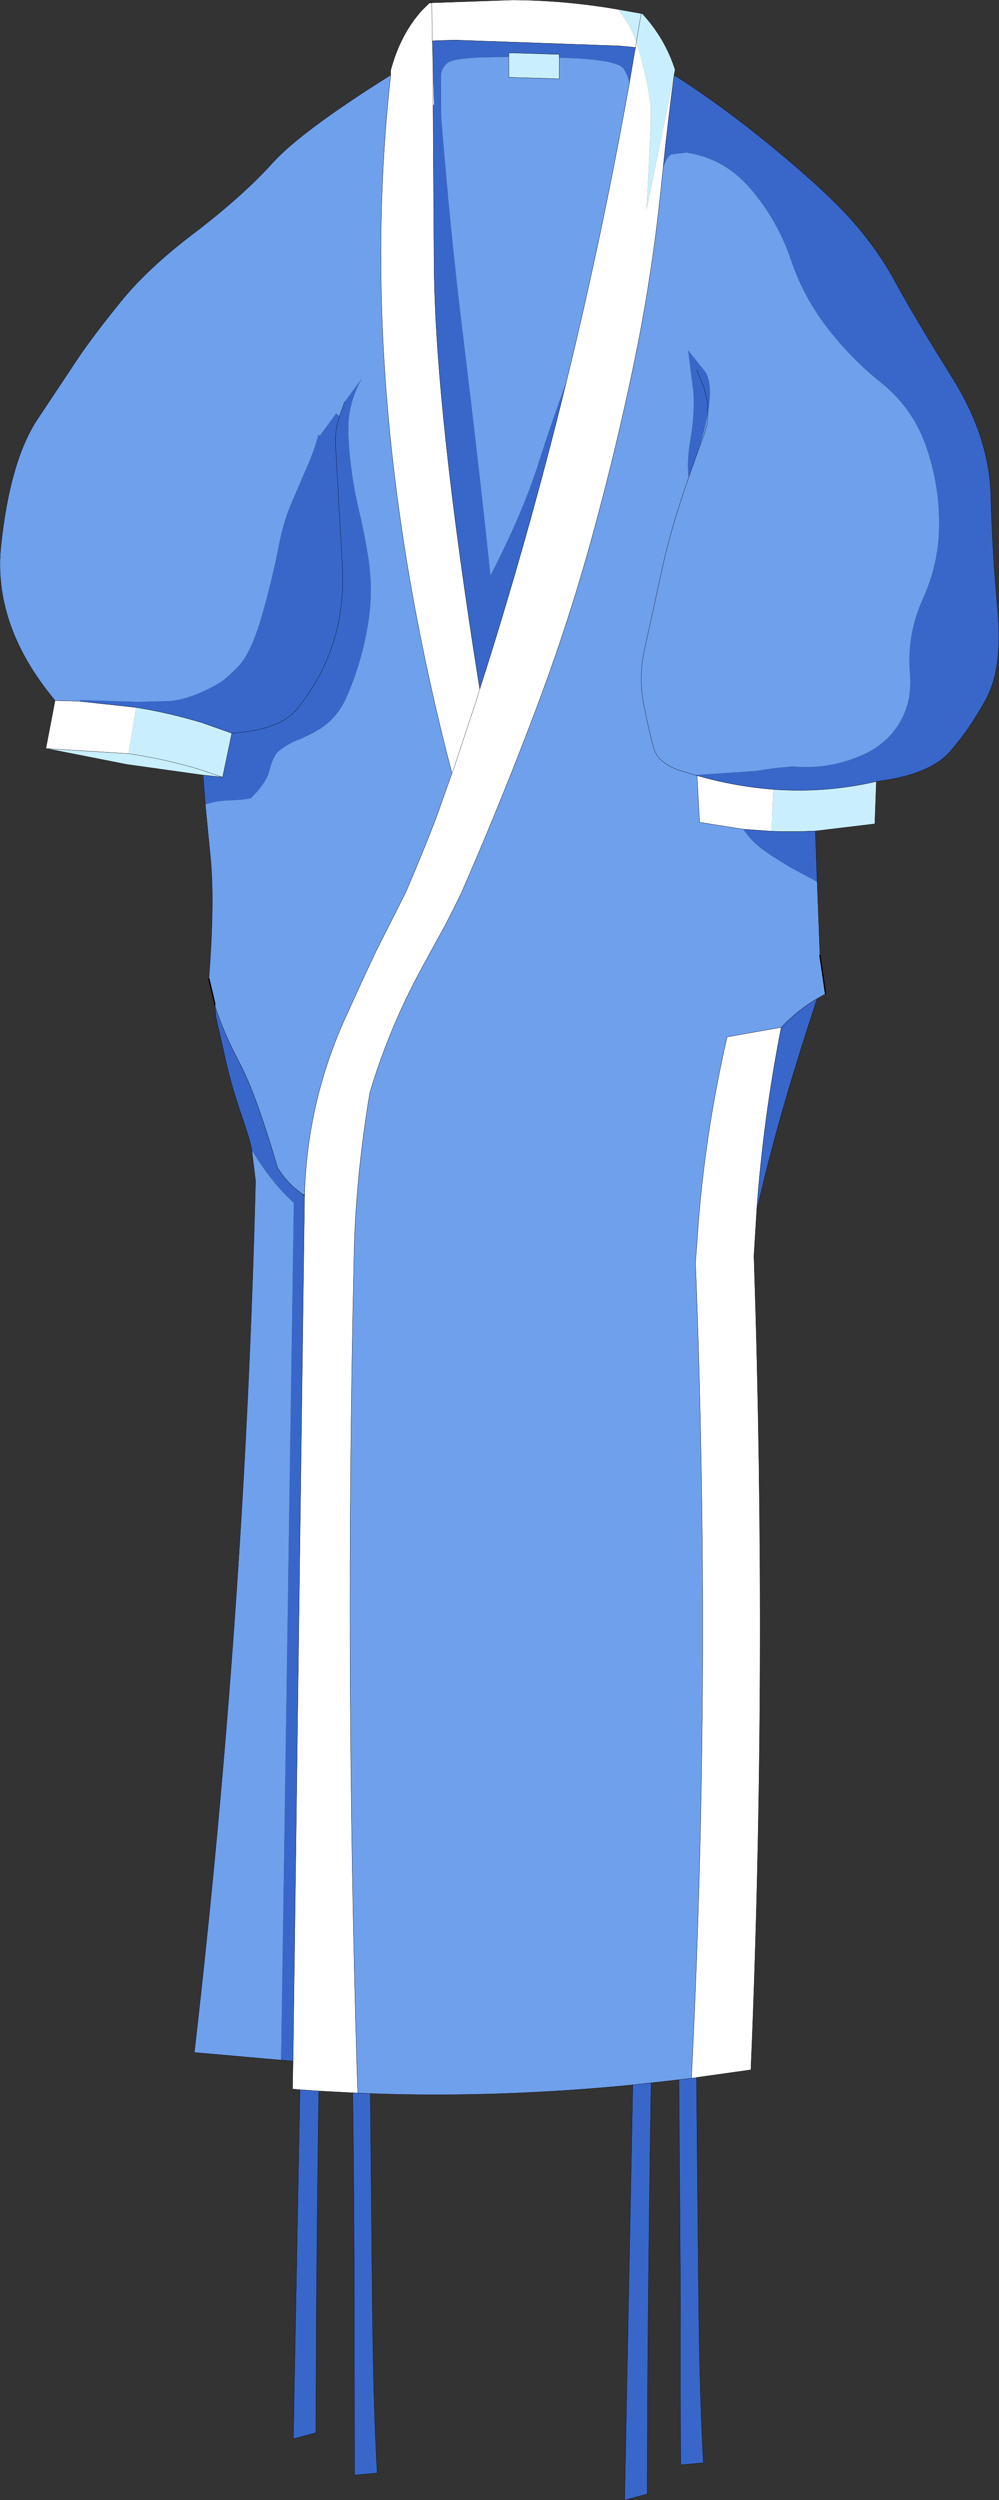 <?xml version="1.0" encoding="UTF-8" standalone="no"?>
<svg xmlns:xlink="http://www.w3.org/1999/xlink" height="489.8px" width="195.85px" xmlns="http://www.w3.org/2000/svg">
  <rect width="100%" height="100%" fill="#333333" stroke="none"/>
  <g transform="matrix(1.0, 0.0, 0.0, 1.0, 97.9, 244.85)">
    <path d="M28.05 -242.15 Q32.5 -237.3 34.45 -231.2 L34.25 -230.15 28.85 -203.8 29.2 -210.35 29.4 -214.6 29.65 -219.6 29.7 -222.95 29.65 -224.1 Q29.2 -228.0 28.2 -231.9 L27.2 -235.65 26.85 -236.65 Q25.95 -239.3 24.35 -241.55 L23.3 -243.0 27.8 -242.2 28.05 -242.15 M73.9 -91.75 L73.6 -83.45 61.95 -82.05 Q57.6 -81.85 53.35 -82.0 L53.7 -90.2 Q63.95 -89.45 73.9 -91.75 M-58.1 -93.0 L-73.05 -95.1 -88.8 -98.2 -72.7 -97.2 -71.2 -106.25 Q-64.7 -105.2 -58.25 -103.25 L-52.45 -101.2 -54.25 -92.6 -54.3 -92.6 -58.1 -93.0 M27.8 -242.2 L26.85 -236.65 27.8 -242.2 M1.85 -233.7 L1.85 -234.5 11.75 -234.2 11.75 -233.55 11.75 -229.4 1.85 -229.7 1.85 -233.7 M-54.3 -92.6 L-54.45 -92.65 -58.1 -93.9 Q-65.15 -96.1 -72.7 -97.2 -65.15 -96.1 -58.1 -93.9 L-54.45 -92.65 -54.3 -92.6" fill="#c9effe" fill-rule="evenodd" stroke="none"/>
    <path d="M50.45 -7.8 L50.45 -7.75 49.9 1.2 Q52.6 82.45 49.3 160.65 L40.4 161.9 38.65 162.15 38.5 162.2 37.65 162.3 37.8 159.3 Q41.55 82.05 38.45 2.6 L39.1 -6.35 Q40.6 -24.15 44.65 -41.7 L53.95 -43.35 55.25 -43.55 53.95 -43.35 55.25 -43.6 55.3 -43.6 55.25 -43.55 Q51.75 -25.75 50.45 -7.8 M-28.75 165.15 L-35.4 164.8 -39.1 164.55 -40.55 164.4 -40.45 158.95 -38.2 -10.55 Q-37.75 -28.25 -30.65 -44.45 L-26.75 -53.0 -26.1 -54.4 -24.1 -58.65 -18.3 -70.15 Q-15.2 -77.35 -12.4 -84.6 L-9.3 -93.35 -9.05 -94.0 -8.5 -95.6 -5.0 -106.2 -4.45 -107.85 -3.95 -109.55 -3.85 -109.85 -3.95 -109.55 -4.45 -107.85 -5.0 -106.2 -8.5 -95.6 -9.05 -94.0 -9.3 -93.35 Q-28.4 -166.5 -21.3 -230.15 L-21.3 -231.1 Q-19.4 -238.15 -15.2 -242.8 L-13.75 -244.25 -13.25 -244.3 2.55 -244.85 Q12.95 -244.8 23.3 -243.0 L24.35 -241.55 Q25.95 -239.3 26.85 -236.65 L27.2 -235.65 28.2 -231.9 Q29.2 -228.0 29.65 -224.1 L29.7 -222.95 29.65 -219.6 29.4 -214.6 29.2 -210.35 28.85 -203.8 34.25 -230.15 Q33.05 -221.15 32.1 -211.95 L31.8 -209.1 Q30.0 -190.8 26.2 -172.75 22.7 -156.05 18.15 -139.55 13.4 -122.3 7.05 -105.55 0.3 -87.65 -7.35 -70.15 -9.15 -66.35 -11.1 -62.7 L-14.0 -57.45 -14.3 -56.85 Q-21.35 -44.35 -25.4 -30.75 -27.85 -16.1 -28.4 -2.3 L-28.5 1.6 Q-30.3 80.4 -27.9 161.15 L-27.75 165.2 -28.75 165.15 M-88.8 -98.2 L-88.9 -98.2 -87.1 -107.6 -83.3 -107.5 -82.2 -107.45 -71.2 -106.25 -72.7 -97.2 -88.8 -98.2 M38.75 -92.9 Q46.3 -90.75 53.7 -90.2 L53.35 -82.0 47.8 -82.4 39.25 -83.75 38.75 -92.9 M26.7 -235.55 L26.8 -236.2 26.85 -236.65 26.8 -236.2 26.7 -235.55 23.65 -235.85 -8.85 -237.0 -13.15 -236.85 -13.1 -236.0 -13.0 -230.55 -12.85 -225.9 -12.8 -224.3 -13.0 -224.3 -12.8 -193.15 Q-12.6 -164.7 -3.85 -109.85 L-3.65 -110.45 Q5.7 -139.7 13.1 -169.9 20.15 -198.7 25.45 -228.35 L26.5 -234.55 26.7 -235.55 M-13.25 -244.3 L-13.15 -237.1 -13.15 -236.85 -13.15 -237.1 -13.25 -244.3 M-13.0 -224.3 L-13.0 -225.9 -13.0 -230.55 -13.0 -225.9 -13.0 -224.3" fill="#ffffff" fill-rule="evenodd" stroke="none"/>
    <path d="M34.25 -230.15 Q43.4 -224.35 53.4 -216.15 63.7 -207.7 69.0 -201.8 74.25 -195.9 77.8 -189.3 81.35 -182.75 88.7 -171.0 96.05 -159.3 96.35 -147.85 96.65 -136.4 97.7 -125.25 98.7 -114.15 95.5 -108.05 92.25 -102.0 88.25 -97.5 84.2 -93.0 73.9 -91.75 63.95 -89.45 53.7 -90.2 46.3 -90.75 38.75 -92.9 L38.3 -93.0 50.15 -93.8 53.85 -94.35 57.5 -94.7 Q65.25 -94.0 72.15 -97.4 75.5 -99.15 77.6 -101.95 81.0 -106.6 80.5 -112.65 79.8 -120.45 83.05 -127.6 86.2 -134.55 86.2 -142.1 86.25 -149.9 83.7 -157.25 81.1 -164.85 74.85 -169.85 68.85 -174.65 64.15 -180.8 59.55 -186.8 57.15 -193.95 54.55 -201.65 49.25 -207.85 44.1 -213.85 36.65 -214.95 L33.75 -214.6 Q32.85 -214.25 32.1 -211.95 33.05 -221.15 34.25 -230.15 M61.95 -82.05 L62.3 -72.1 57.15 -74.85 53.2 -77.3 51.45 -78.55 Q49.4 -80.05 47.8 -82.4 L53.35 -82.0 Q57.6 -81.85 61.95 -82.05 M62.3 -49.2 Q55.4 -28.35 51.7 -12.95 L50.45 -7.8 Q51.75 -25.75 55.25 -43.55 L55.3 -43.6 55.3 -43.55 55.25 -43.55 55.3 -43.55 55.3 -43.6 Q58.45 -46.95 62.3 -49.2 M38.65 162.15 L39.05 204.35 Q39.25 224.6 40.0 237.65 L35.55 238.05 Q35.45 225.45 35.5 205.9 L35.2 162.6 37.65 162.3 38.5 162.2 38.65 162.15 M29.75 163.2 Q29.0 211.25 29.0 243.75 L24.55 244.95 26.15 163.6 29.75 163.2 M-25.3 165.3 L-24.9 206.35 Q-24.7 226.6 -23.95 239.65 L-28.4 240.05 -28.45 207.9 Q-28.45 189.85 -28.75 165.15 L-27.75 165.2 -25.3 165.3 M-35.4 164.8 Q-35.95 203.95 -35.95 231.75 L-40.4 232.95 -39.1 164.55 -35.4 164.8 M-40.45 158.95 L-42.8 158.75 -40.3 -9.2 Q-44.5 -12.9 -48.5 -19.45 -48.75 -21.1 -50.5 -26.2 -52.4 -31.65 -53.6 -36.85 L-55.55 -45.55 -55.8 -47.95 Q-54.1 -42.55 -50.9 -36.55 -47.75 -30.6 -43.5 -16.15 -42.2 -13.95 -40.25 -12.2 L-38.55 -10.85 -38.2 -10.55 -40.45 158.95 M-57.65 -87.25 L-58.1 -93.0 -54.3 -92.6 -54.25 -92.6 -52.45 -101.2 Q-42.95 -101.8 -39.5 -106.15 -30.05 -118.0 -30.75 -133.5 L-32.1 -157.35 Q-32.3 -160.45 -31.35 -163.3 -32.3 -160.45 -32.1 -157.35 L-30.75 -133.5 Q-30.05 -118.0 -39.5 -106.15 -42.95 -101.8 -52.45 -101.2 L-58.25 -103.25 Q-64.7 -105.2 -71.2 -106.25 L-82.2 -107.45 -82.2 -107.7 -71.0 -107.35 -64.65 -107.5 Q-60.45 -107.85 -55.05 -110.95 -53.4 -111.95 -51.0 -114.5 -48.65 -117.1 -46.65 -123.95 -44.55 -131.15 -43.15 -138.4 -42.45 -142.05 -41.1 -145.5 L-38.1 -152.5 Q-36.5 -155.95 -35.5 -159.6 L-35.15 -159.55 -32.0 -163.85 -31.35 -163.3 -30.35 -166.1 -26.95 -170.7 Q-29.9 -165.55 -29.6 -159.55 -29.25 -152.05 -27.5 -144.75 -26.5 -140.55 -25.8 -136.25 -24.65 -129.45 -25.7 -122.9 -26.85 -115.4 -29.9 -108.4 -31.7 -104.15 -35.55 -101.8 -37.15 -100.9 -39.05 -100.05 -41.35 -99.25 -43.3 -97.65 -44.4 -96.7 -45.1 -93.8 -45.7 -91.5 -48.45 -88.75 -48.35 -88.2 -53.0 -88.05 -55.55 -87.95 -57.65 -87.25 M26.7 -235.55 L26.5 -234.55 25.45 -228.35 Q25.5 -229.35 24.45 -231.25 23.4 -233.15 13.0 -233.5 L11.75 -233.55 11.75 -234.2 1.85 -234.5 1.85 -233.7 -3.3 -233.6 Q-9.25 -233.4 -10.25 -232.45 -11.3 -231.5 -11.45 -230.15 L-11.4 -221.85 Q-9.55 -198.75 -7.2 -179.8 -3.65 -150.5 -1.75 -132.1 4.6 -144.4 7.75 -154.35 10.25 -162.2 13.1 -169.9 5.7 -139.7 -3.65 -110.45 L-3.85 -109.85 Q-12.6 -164.7 -12.8 -193.15 L-13.0 -224.3 -12.8 -224.3 -12.85 -225.9 -13.0 -230.55 -13.1 -236.0 -13.15 -236.85 -8.85 -237.0 23.65 -235.85 26.7 -235.55 M39.15 -157.05 L37.1 -151.3 Q36.75 -154.65 37.35 -158.05 38.4 -164.1 38.0 -168.3 L37.0 -176.2 40.1 -172.35 Q41.95 -170.2 40.9 -164.1 40.9 -166.95 39.8 -169.7 L38.7 -172.3 39.8 -169.7 Q40.9 -166.95 40.9 -164.1 40.4 -161.1 39.15 -157.05" fill="#3867c9" fill-rule="evenodd" stroke="none"/>
    <path d="M62.3 -72.1 L62.85 -57.7 63.95 -50.15 62.3 -49.2 Q58.45 -46.95 55.3 -43.6 L55.25 -43.6 53.95 -43.35 44.65 -41.7 Q40.6 -24.15 39.1 -6.35 L38.45 2.6 Q41.55 82.05 37.8 159.3 L37.65 162.3 35.2 162.6 29.75 163.2 26.15 163.6 Q-0.3 166.2 -25.3 165.3 L-27.75 165.2 -27.9 161.15 Q-30.3 80.4 -28.5 1.6 L-28.4 -2.3 Q-27.85 -16.1 -25.4 -30.75 -21.35 -44.35 -14.3 -56.85 L-14.0 -57.45 -11.1 -62.7 Q-9.15 -66.35 -7.35 -70.15 0.3 -87.65 7.05 -105.55 13.4 -122.3 18.15 -139.55 22.7 -156.05 26.2 -172.75 30.0 -190.8 31.8 -209.1 L32.1 -211.95 Q32.85 -214.25 33.75 -214.6 L36.65 -214.95 Q44.1 -213.85 49.25 -207.85 54.55 -201.65 57.15 -193.95 59.55 -186.8 64.15 -180.8 68.85 -174.65 74.85 -169.85 81.1 -164.85 83.7 -157.25 86.25 -149.9 86.2 -142.1 86.2 -134.55 83.05 -127.6 79.8 -120.45 80.5 -112.65 81.0 -106.6 77.6 -101.95 75.5 -99.15 72.15 -97.4 65.25 -94.0 57.5 -94.7 L53.85 -94.35 50.15 -93.8 38.3 -93.0 38.75 -92.9 39.25 -83.75 47.8 -82.4 Q49.4 -80.05 51.45 -78.55 L53.2 -77.3 57.15 -74.85 62.3 -72.1 M-42.8 158.75 L-59.8 157.25 Q-49.9 71.45 -47.8 -13.55 L-48.5 -19.2 -48.5 -19.45 Q-44.5 -12.9 -40.3 -9.2 L-42.8 158.75 M-55.8 -47.95 L-55.8 -48.25 -56.95 -53.1 Q-55.75 -68.75 -56.7 -77.45 L-57.65 -87.25 Q-55.55 -87.95 -53.0 -88.05 -48.35 -88.2 -48.45 -88.75 -45.7 -91.5 -45.1 -93.8 -44.4 -96.7 -43.3 -97.65 -41.35 -99.25 -39.05 -100.05 -37.15 -100.9 -35.55 -101.8 -31.7 -104.15 -29.9 -108.4 -26.85 -115.4 -25.7 -122.9 -24.65 -129.45 -25.8 -136.25 -26.5 -140.55 -27.5 -144.75 -29.25 -152.05 -29.6 -159.55 -29.9 -165.55 -26.95 -170.7 L-30.35 -166.1 -31.35 -163.3 -32.0 -163.85 -35.15 -159.55 -35.5 -159.6 Q-36.5 -155.95 -38.1 -152.5 L-41.1 -145.5 Q-42.45 -142.05 -43.15 -138.4 -44.55 -131.15 -46.65 -123.95 -48.65 -117.1 -51.0 -114.5 -53.4 -111.95 -55.05 -110.95 -60.45 -107.85 -64.65 -107.5 L-71.0 -107.35 -82.2 -107.7 -82.2 -107.45 -83.3 -107.5 -87.1 -107.6 Q-99.4 -122.35 -97.7 -138.05 -95.95 -154.4 -90.7 -162.5 L-82.45 -174.9 Q-79.5 -179.25 -74.15 -185.85 -68.8 -192.45 -59.5 -199.45 -50.3 -206.5 -44.45 -212.95 -38.85 -219.15 -21.3 -230.15 -28.4 -166.5 -9.3 -93.35 L-12.4 -84.6 Q-15.2 -77.35 -18.3 -70.15 L-24.1 -58.65 -26.1 -54.4 -26.75 -53.0 -30.65 -44.45 Q-37.75 -28.25 -38.2 -10.55 L-38.2 -10.85 -38.55 -10.85 -40.25 -12.2 Q-42.2 -13.95 -43.5 -16.15 -47.75 -30.6 -50.9 -36.55 -54.1 -42.55 -55.8 -47.95 M25.45 -228.35 Q20.15 -198.7 13.1 -169.9 10.25 -162.2 7.75 -154.35 4.6 -144.4 -1.75 -132.1 -3.65 -150.5 -7.2 -179.8 -9.55 -198.75 -11.4 -221.85 L-11.45 -230.15 Q-11.3 -231.5 -10.25 -232.45 -9.25 -233.4 -3.3 -233.6 L1.85 -233.7 1.85 -229.7 11.75 -229.4 11.75 -233.55 13.0 -233.5 Q23.4 -233.15 24.45 -231.25 25.5 -229.35 25.45 -228.35 M39.15 -157.05 L40.05 -159.45 40.75 -161.75 40.9 -164.1 40.75 -161.75 40.05 -159.45 39.15 -157.05 Q40.4 -161.1 40.9 -164.1 41.95 -170.2 40.1 -172.35 L37.0 -176.2 38.0 -168.3 Q38.4 -164.1 37.35 -158.05 36.75 -154.65 37.1 -151.3 L39.15 -157.05 M38.3 -93.0 L34.95 -94.05 Q31.0 -95.55 30.25 -98.3 29.45 -101.1 28.35 -106.55 27.25 -112.05 28.4 -117.35 L31.95 -133.6 Q33.65 -141.4 37.1 -151.3 33.65 -141.4 31.95 -133.6 L28.4 -117.35 Q27.25 -112.05 28.35 -106.55 29.45 -101.1 30.25 -98.3 31.0 -95.55 34.95 -94.05 L38.3 -93.0" fill="#6fa0ec" fill-rule="evenodd" stroke="none"/>
    <path d="M27.8 -242.2 L27.8 -242.4 28.05 -242.15 Q32.5 -237.3 34.45 -231.2 L34.25 -230.15 Q43.4 -224.35 53.4 -216.15 63.7 -207.7 69.0 -201.8 74.25 -195.9 77.8 -189.3 81.35 -182.75 88.7 -171.0 96.05 -159.3 96.35 -147.85 96.65 -136.4 97.7 -125.25 98.7 -114.15 95.5 -108.05 92.25 -102.0 88.25 -97.5 84.2 -93.0 73.9 -91.75 L73.6 -83.45 61.95 -82.05 62.3 -72.1 62.85 -57.7 M63.95 -50.15 L62.3 -49.2 Q55.4 -28.35 51.7 -12.95 L50.45 -7.8 50.45 -7.75 49.9 1.2 Q52.6 82.45 49.3 160.65 L40.4 161.9 38.65 162.15 38.5 162.2 37.65 162.3 35.2 162.6 29.75 163.2 26.15 163.6 Q-0.3 166.2 -25.3 165.3 L-27.75 165.2 -28.75 165.15 -35.4 164.8 -39.1 164.55 -40.55 164.4 -40.45 158.95 -42.8 158.75 -59.8 157.25 Q-49.9 71.45 -47.8 -13.55 L-48.5 -19.2 -48.5 -19.45 Q-48.75 -21.1 -50.5 -26.2 -52.4 -31.65 -53.6 -36.85 L-55.55 -45.55 -55.8 -47.95 Q-54.1 -42.55 -50.9 -36.55 -47.75 -30.6 -43.5 -16.15 -42.2 -13.95 -40.25 -12.2 L-38.55 -10.85 -38.2 -10.55 -40.45 158.95 M-56.95 -53.1 Q-55.75 -68.75 -56.7 -77.45 L-57.65 -87.25 -58.1 -93.0 -73.05 -95.1 -88.8 -98.2 -88.9 -98.2 -87.1 -107.6 Q-99.4 -122.35 -97.7 -138.05 -95.95 -154.4 -90.7 -162.5 L-82.45 -174.9 Q-79.5 -179.25 -74.15 -185.85 -68.8 -192.45 -59.5 -199.45 -50.3 -206.5 -44.45 -212.95 -38.85 -219.15 -21.3 -230.15 L-21.3 -231.1 Q-19.4 -238.15 -15.2 -242.8 L-13.75 -244.25 -13.55 -244.45 -13.25 -244.5 -13.25 -244.3 2.55 -244.85 Q12.95 -244.8 23.3 -243.0 L27.8 -242.2 28.05 -242.15 M26.85 -236.65 L27.8 -242.2 M34.25 -230.15 Q33.05 -221.15 32.1 -211.95 L31.8 -209.1 Q30.0 -190.8 26.2 -172.75 22.7 -156.05 18.15 -139.55 13.4 -122.3 7.05 -105.55 0.3 -87.65 -7.35 -70.15 -9.15 -66.35 -11.1 -62.7 L-14.0 -57.45 -14.3 -56.85 Q-21.35 -44.35 -25.4 -30.75 -27.85 -16.1 -28.4 -2.3 L-28.5 1.6 Q-30.3 80.4 -27.9 161.15 L-27.75 165.2 M38.3 -93.0 L38.75 -92.9 Q46.3 -90.75 53.7 -90.2 63.95 -89.45 73.9 -91.75 M26.85 -236.65 L26.8 -236.2 26.7 -235.55 26.5 -234.55 25.45 -228.35 Q20.15 -198.7 13.1 -169.9 5.7 -139.7 -3.65 -110.45 L-3.85 -109.85 -3.95 -109.55 -4.45 -107.85 -5.0 -106.2 -8.5 -95.6 -9.05 -94.0 -9.3 -93.35 -12.4 -84.6 Q-15.2 -77.35 -18.3 -70.15 L-24.1 -58.65 -26.1 -54.4 -26.75 -53.0 -30.65 -44.45 Q-37.75 -28.25 -38.2 -10.55 M26.7 -235.55 L23.65 -235.85 -8.85 -237.0 -13.15 -236.85 -13.1 -236.0 -13.0 -230.55 -13.0 -225.9 -13.0 -224.3 -12.8 -193.15 Q-12.6 -164.7 -3.85 -109.85 M40.9 -164.1 L40.75 -161.75 40.05 -159.45 39.15 -157.05 37.1 -151.3 Q33.65 -141.4 31.95 -133.6 L28.4 -117.35 Q27.25 -112.05 28.35 -106.55 29.45 -101.1 30.25 -98.3 31.0 -95.55 34.95 -94.05 L38.3 -93.0 M40.9 -164.1 Q40.9 -166.95 39.8 -169.7 L38.7 -172.3 M47.8 -82.4 L53.35 -82.0 Q57.6 -81.85 61.95 -82.05 M47.8 -82.4 L39.25 -83.75 38.75 -92.9 M55.25 -43.55 L53.95 -43.35 44.65 -41.7 Q40.6 -24.15 39.1 -6.35 L38.45 2.6 Q41.55 82.05 37.8 159.3 L37.65 162.3 M55.25 -43.55 L55.3 -43.55 55.3 -43.6 Q58.45 -46.95 62.3 -49.2 M55.25 -43.55 Q51.75 -25.75 50.45 -7.8 M-13.15 -236.85 L-13.15 -237.1 -13.25 -244.3 -13.75 -244.25 M-31.35 -163.3 Q-32.3 -160.45 -32.1 -157.35 L-30.75 -133.5 Q-30.05 -118.0 -39.5 -106.15 -42.95 -101.8 -52.45 -101.2 L-54.25 -92.6 -54.3 -92.6 -58.1 -93.0 M-31.35 -163.3 L-30.35 -166.1 M-52.45 -101.2 L-58.25 -103.25 Q-64.7 -105.2 -71.2 -106.25 L-82.2 -107.45 -83.3 -107.5 -87.1 -107.6 M-72.7 -97.2 Q-65.15 -96.1 -58.1 -93.9 L-54.45 -92.65 -54.3 -92.6 M-72.7 -97.2 L-88.8 -98.2 M-9.3 -93.35 Q-28.4 -166.5 -21.3 -230.15" fill="none" stroke="#000000" stroke-linecap="round" stroke-linejoin="round" stroke-width="0.05"/>
    <path d="M38.65 162.15 L39.05 204.35 Q39.25 224.6 40.0 237.65 L35.55 238.05 Q35.45 225.45 35.5 205.9 L35.2 162.6 M29.75 163.2 Q29.0 211.25 29.0 243.75 L24.55 244.95 26.15 163.6 M-25.3 165.3 L-24.9 206.35 Q-24.7 226.6 -23.95 239.65 L-28.4 240.05 -28.45 207.9 Q-28.45 189.85 -28.75 165.15 M-35.4 164.8 Q-35.95 203.95 -35.95 231.75 L-40.4 232.95 -39.1 164.55 M11.75 -233.55 L11.75 -234.2 1.85 -234.5 1.85 -233.7 1.85 -229.7 11.75 -229.4 11.75 -233.55" fill="none" stroke="#000000" stroke-linecap="round" stroke-linejoin="round" stroke-width="0.05"/>
    <path d="M62.85 -57.7 L63.95 -50.15 M-55.8 -47.95 L-55.8 -48.25 -56.95 -53.1" fill="none" stroke="#000000" stroke-linecap="round" stroke-linejoin="round" stroke-width="0.25"/>
  </g>
</svg>
